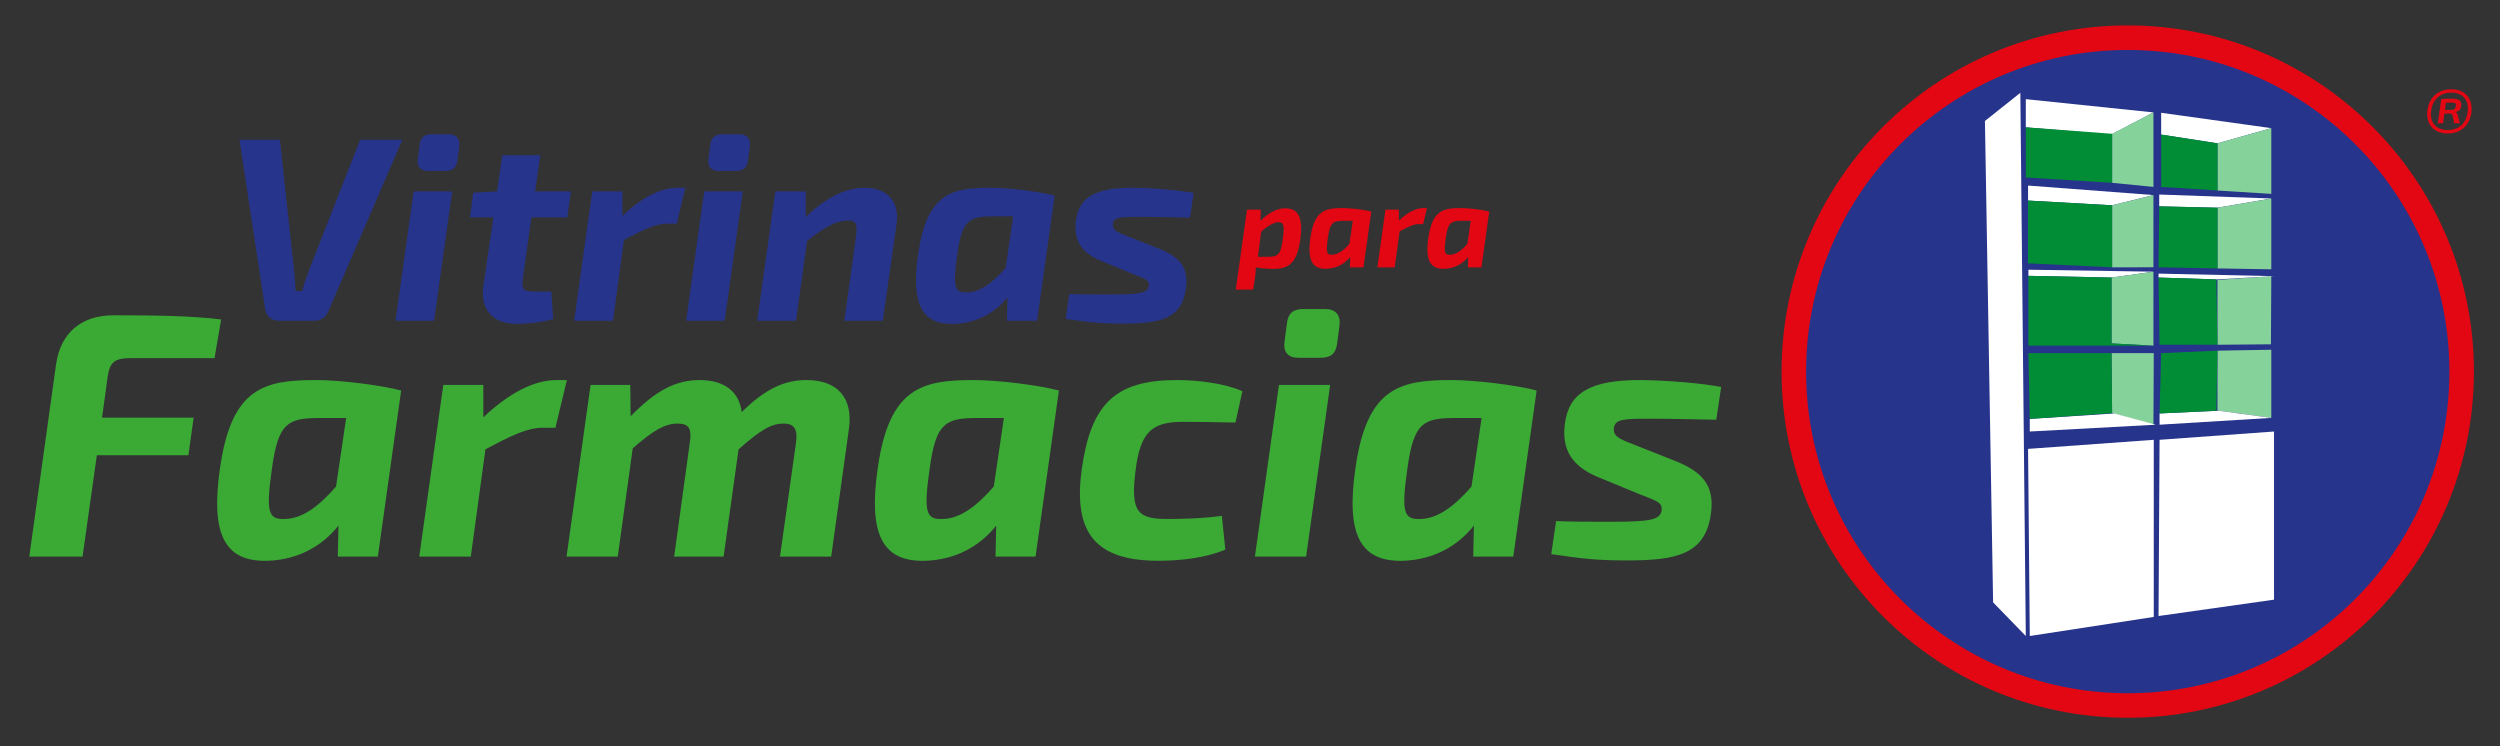 <?xml version="1.0" encoding="utf-8"?>
<!-- Generator: Adobe Illustrator 16.0.0, SVG Export Plug-In . SVG Version: 6.00 Build 0)  -->
<!DOCTYPE svg PUBLIC "-//W3C//DTD SVG 1.1//EN" "http://www.w3.org/Graphics/SVG/1.1/DTD/svg11.dtd">
<svg version="1.1" id="Capa_1" xmlns="http://www.w3.org/2000/svg" xmlns:xlink="http://www.w3.org/1999/xlink" x="0px" y="0px"
	 width="279.586px" height="83.447px" viewBox="0 0 279.586 83.447" enable-background="new 0 0 279.586 83.447"
	 xml:space="preserve">
<rect x="0" y="0" width="279.586" height="83.447" fill="#333333" stroke="none"/>
<g>
	<path fill="#27348B" d="M36.755,34.724c-0.293,0.733-0.821,1.144-1.613,1.144h-4.049c-0.761,0-1.349-0.585-1.437-1.29l-2.875-18.95
		h4.517l1.584,14.55c0.088,0.792,0.147,1.613,0.176,2.376h0.734c0.204-0.792,0.499-1.642,0.792-2.406l5.69-14.52h4.723
		L36.755,34.724z"/>
	<path fill="#27348B" d="M44.235,35.868l2.023-14.461h4.312l-2.024,14.461H44.235z M50.131,15.012c0.909,0,1.32,0.498,1.231,1.349
		l-0.206,1.584c-0.117,0.821-0.527,1.173-1.408,1.173h-1.848c-0.88,0-1.291-0.47-1.173-1.349l0.204-1.555
		c0.088-0.821,0.5-1.202,1.379-1.202H50.131z"/>
	<path fill="#27348B" d="M58.46,31.234c-0.147,1.085,0.059,1.38,1.262,1.38h1.936l0.206,3.049c-1.143,0.41-3.139,0.558-4.048,0.558
		c-2.729,0-4.137-1.613-3.756-4.253l1.115-7.657h-2.611l0.353-2.757l2.669-0.146l0.586-4.049h4.253l-0.586,4.049h4.018l-0.411,2.903
		h-4.019L58.46,31.234z"/>
	<path fill="#27348B" d="M75.679,25.016h-1.057c-1.319,0-2.64,0.644-4.841,1.817l-1.23,9.035h-4.342l2.024-14.461h3.374v2.727
		c2.17-2.052,4.283-3.137,6.16-3.137h0.88L75.679,25.016z"/>
	<path fill="#27348B" d="M76.732,35.868l2.025-14.461h4.311l-2.022,14.461H76.732z M82.629,15.012c0.91,0,1.321,0.498,1.232,1.349
		l-0.206,1.584c-0.117,0.821-0.528,1.173-1.408,1.173H80.4c-0.881,0-1.292-0.47-1.173-1.349l0.205-1.555
		c0.088-0.821,0.5-1.202,1.38-1.202H82.629z"/>
	<path fill="#27348B" d="M100.258,25.103l-1.526,10.765h-4.311l1.32-9.474c0.176-1.378-0.028-1.761-0.967-1.732
		c-1.321,0.031-2.641,0.793-4.518,2.29l-1.233,8.917h-4.34l2.024-14.461h3.402v2.875c2.171-2.142,4.429-3.285,6.6-3.285
		C99.084,20.997,100.668,22.403,100.258,25.103z"/>
	<path fill="#27348B" d="M117.946,21.877l-1.966,13.991h-3.374l0.059-2.611c-1.378,1.731-3.403,2.875-5.956,2.964
		c-3.666,0.117-4.839-2.26-4.019-7.862c0.969-6.748,3.755-7.362,8.067-7.362C112.87,20.997,116.273,21.436,117.946,21.877z
		 M112.459,29.972l0.852-5.779h-2.23c-2.699,0-3.491,0.411-4.019,4.224c-0.527,3.725-0.323,4.342,1.085,4.283
		C109.644,32.671,111.022,31.615,112.459,29.972z"/>
	<path fill="#27348B" d="M133.491,21.583l-0.41,2.758c-1.877-0.03-3.696-0.089-5.721-0.089c-2.142,0-2.786,0.059-2.903,0.765
		c-0.088,0.703,0.439,0.938,1.583,1.378l3.551,1.407c2.317,0.91,3.343,2.083,3.05,4.371c-0.439,3.52-2.903,4.019-7.099,4.019
		c-2.757,0-3.873-0.176-6.365-0.528l0.41-2.787c1.057,0.058,3.139,0.058,4.606,0.058c3.402,0,4.136-0.176,4.282-0.939
		c0.089-0.705-0.44-0.821-1.701-1.32l-3.491-1.438c-2.376-0.938-3.227-2.375-2.962-4.517c0.323-2.669,2.171-3.755,6.482-3.725
		C128.974,21.026,131.849,21.26,133.491,21.583z"/>
</g>
<g>
	<path fill="#3AAA35" d="M14.606,40.05c-1.753,0-2.336,0.428-2.57,2.103l-0.623,4.556h10.241l-0.584,4.205H10.83l-1.598,11.33H3.276
		l2.998-21.532c0.507-3.505,2.843-5.452,6.425-5.452c4.167,0,8.606,0.039,12.032,0.467l-0.74,4.323H14.606z"/>
	<path fill="#3AAA35" d="M44.863,43.672l-2.608,18.572h-4.479l0.079-3.465c-1.831,2.298-4.517,3.817-7.905,3.934
		c-4.867,0.155-6.425-2.998-5.333-10.438c1.283-8.954,4.983-9.771,10.708-9.771C38.127,42.504,42.645,43.088,44.863,43.672z
		 M37.582,54.418l1.129-7.67h-2.958c-3.583,0-4.634,0.545-5.335,5.607c-0.701,4.945-0.428,5.761,1.44,5.685
		C33.843,58,35.674,56.6,37.582,54.418z"/>
	<path fill="#3AAA35" d="M62.114,47.837h-1.401c-1.754,0-3.506,0.857-6.426,2.416l-1.635,11.991h-5.763l2.687-19.195h4.477v3.621
		c2.882-2.727,5.685-4.166,8.178-4.166h1.167L62.114,47.837z"/>
	<path fill="#3AAA35" d="M94.94,47.954l-1.985,14.29H87.23l1.791-12.732c0.233-1.712-0.35-2.141-1.401-2.141
		c-1.285,0-2.493,0.623-5.024,2.882l-1.674,11.991h-5.529l1.751-12.732c0.234-1.558-0.078-2.141-1.362-2.141
		c-1.362,0-2.609,0.661-5.023,2.765l-1.674,12.108H63.36l2.688-19.195h4.438l0.039,3.504c2.766-2.842,5.023-4.049,7.711-4.049
		c2.804,0,4.439,1.324,4.712,3.582c2.569-2.533,4.712-3.582,7.242-3.582C93.771,42.504,95.408,44.606,94.94,47.954z"/>
	<path fill="#3AAA35" d="M118.422,43.672l-2.61,18.572h-4.478l0.078-3.465c-1.831,2.298-4.516,3.817-7.904,3.934
		c-4.868,0.155-6.426-2.998-5.334-10.438c1.284-8.954,4.984-9.771,10.707-9.771C111.684,42.504,116.203,43.088,118.422,43.672z
		 M111.14,54.418l1.129-7.67h-2.96c-3.582,0-4.634,0.545-5.335,5.607c-0.7,4.945-0.428,5.761,1.441,5.685
		C107.401,58,109.231,56.6,111.14,54.418z"/>
	<path fill="#3AAA35" d="M138.943,43.75l-0.779,3.503c-2.259-0.039-4.4-0.078-5.802-0.078c-3.466,0-4.829,1.013-5.375,5.491
		c-0.583,4.635,0.272,5.374,3.583,5.374c1.401,0,3.895-0.04,6.075-0.351l0.389,3.777c-2.219,0.934-5.023,1.246-7.477,1.246
		c-6.853,0-9.618-2.92-8.565-10.318c1.012-7.166,3.698-9.891,10.591-9.891C133.919,42.504,136.918,42.852,138.943,43.75z"/>
	<path fill="#3AAA35" d="M140.344,62.244l2.687-19.195h5.725l-2.688,19.195H140.344z M148.172,34.56
		c1.207,0,1.751,0.661,1.635,1.791l-0.273,2.102c-0.154,1.09-0.7,1.558-1.869,1.558h-2.451c-1.17,0-1.715-0.623-1.56-1.791
		l0.271-2.063c0.118-1.091,0.662-1.596,1.832-1.596H148.172z"/>
	<path fill="#3AAA35" d="M171.848,43.672l-2.611,18.572h-4.478l0.077-3.465c-1.83,2.298-4.517,3.817-7.904,3.934
		c-4.868,0.155-6.424-2.998-5.335-10.438c1.285-8.954,4.985-9.771,10.708-9.771C165.109,42.504,169.626,43.088,171.848,43.672z
		 M164.565,54.418l1.129-7.67h-2.959c-3.583,0-4.634,0.545-5.336,5.607c-0.699,4.945-0.428,5.761,1.441,5.685
		C160.826,58,162.656,56.6,164.565,54.418z"/>
	<path fill="#3AAA35" d="M192.485,43.28l-0.546,3.661c-2.491-0.038-4.905-0.116-7.593-0.116c-2.842,0-3.699,0.078-3.856,1.012
		c-0.116,0.937,0.585,1.246,2.104,1.831l4.713,1.868c3.075,1.208,4.438,2.766,4.048,5.803c-0.584,4.674-3.855,5.336-9.424,5.336
		c-3.659,0-5.14-0.235-8.448-0.702l0.543-3.7c1.403,0.078,4.167,0.078,6.115,0.078c4.517,0,5.49-0.234,5.685-1.245
		c0.118-0.934-0.583-1.09-2.258-1.751l-4.635-1.909c-3.153-1.246-4.284-3.154-3.933-5.997c0.429-3.545,2.883-4.983,8.606-4.944
		C186.489,42.541,190.303,42.852,192.485,43.28z"/>
</g>
<g>
	<path fill="#E30613" d="M145.415,26.8c-0.379,2.852-1.491,3.271-3.05,3.271c-0.523,0-1.257-0.052-1.923-0.169
		c0,0.391-0.026,0.772-0.093,1.216l-0.208,1.27h-1.938l1.256-8.938h1.532l-0.027,1.243c0.681-0.68,1.716-1.4,2.71-1.4
		C145.139,23.292,145.768,24.181,145.415,26.8z M142.967,24.851c-0.458,0-1.218,0.405-1.924,1.059l-0.366,2.813h0.995
		c1.319,0,1.544-0.236,1.779-1.949C143.686,25.138,143.542,24.851,142.967,24.851z"/>
	<path fill="#E30613" d="M153.359,23.658l-0.879,6.244h-1.505L151,28.737c-0.613,0.771-1.518,1.282-2.654,1.321
		c-1.637,0.053-2.16-1.007-1.793-3.507c0.432-3.009,1.675-3.285,3.599-3.285C151.095,23.265,152.611,23.463,153.359,23.658z
		 M150.911,27.271l0.38-2.578h-0.994c-1.205,0-1.559,0.183-1.794,1.885c-0.236,1.662-0.143,1.937,0.484,1.909
		C149.654,28.475,150.269,28.004,150.911,27.271z"/>
	<path fill="#E30613" d="M159.156,25.059h-0.473c-0.587,0-1.178,0.288-2.158,0.811l-0.55,4.032h-1.936l0.901-6.452h1.506v1.217
		c0.967-0.917,1.911-1.402,2.747-1.402h0.394L159.156,25.059z"/>
	<path fill="#E30613" d="M166.55,23.658l-0.876,6.244h-1.506l0.025-1.165c-0.615,0.771-1.519,1.282-2.655,1.321
		c-1.638,0.053-2.16-1.007-1.794-3.507c0.432-3.009,1.673-3.285,3.602-3.285C164.286,23.265,165.806,23.463,166.55,23.658z
		 M164.104,27.271l0.379-2.578h-0.995c-1.204,0-1.558,0.183-1.793,1.885c-0.236,1.662-0.145,1.937,0.484,1.909
		C162.847,28.475,163.461,28.004,164.104,27.271z"/>
</g>
<circle fill="#E30613" cx="237.955" cy="41.557" r="38.714"/>
<circle fill="#27348B" cx="237.955" cy="41.557" r="35.972"/>
<g>
	<path fill="#E30613" d="M276.397,12.495c-0.166,1.535-1.2,2.435-2.667,2.435c-1.535,0-2.444-1.045-2.268-2.535
		c0.166-1.468,1.19-2.412,2.689-2.412C275.486,9.982,276.564,10.838,276.397,12.495z M274.141,10.361
		c-1.357,0-2.134,0.889-2.267,2.101c-0.135,1.355,0.667,2.079,1.855,2.079c1.312,0,2.134-0.812,2.257-2.146
		C276.098,11.084,275.33,10.361,274.141,10.361z M275.242,11.884c-0.045,0.344-0.189,0.533-0.611,0.645l-0.012,0.021
		c0.135,0.056,0.211,0.155,0.268,0.411l0.199,0.823h-0.622l-0.166-0.833c-0.056-0.212-0.146-0.246-0.312-0.246h-0.611l-0.155,1.079
		h-0.589l0.389-2.713c0.39-0.033,0.645-0.033,1.211-0.033C274.819,11.039,275.342,11.139,275.242,11.884z M274.198,11.483h-0.658
		l-0.109,0.811h0.567c0.41-0.011,0.599-0.055,0.645-0.433C274.685,11.539,274.564,11.483,274.198,11.483z"/>
</g>
<g>
	<polygon fill="#FFFFFF" points="222.898,67.369 226.554,71.127 225.945,10.378 221.984,13.528 	"/>
	<polygon fill="#FFFFFF" points="226.554,11.089 240.829,12.572 236.103,15.051 226.554,14.239 	"/>
	<polygon fill="#FFFFFF" points="254.01,14.333 241.692,12.613 241.692,15.051 247.989,16.028 	"/>
	<polygon fill="#86D29B" points="240.829,20.903 236.207,20.447 236.207,14.962 240.829,12.572 	"/>
	<polygon fill="#86D29B" points="254.01,21.683 247.989,21.306 247.989,16.028 254.01,14.333 	"/>
	<polygon fill="#FFFFFF" points="226.808,22.43 236.207,22.959 240.829,21.815 226.808,20.753 	"/>
	<polygon fill="#FFFFFF" points="241.476,21.756 241.476,23.076 247.989,23.227 254.01,22.198 	"/>
	<polygon fill="#86D29B" points="240.829,29.893 236.207,29.894 236.207,22.959 240.829,21.815 	"/>
	<polygon fill="#86D29B" points="254.01,30.116 247.989,30.021 247.989,23.227 254.01,22.198 	"/>
	<polygon fill="#FFFFFF" points="226.847,30.162 226.847,30.848 236.141,31.038 240.829,30.383 	"/>
	<polygon fill="#86D29B" points="240.829,38.654 236.141,38.405 236.141,31.038 240.829,30.383 	"/>
	<polygon fill="#86D29B" points="253.969,38.506 247.989,38.554 247.989,31.303 254.01,30.884 	"/>
	<polygon fill="#FFFFFF" points="241.4,30.6 241.4,31.038 247.856,31.249 254.314,30.885 	"/>
	<polygon fill="#86D29B" points="240.829,47.519 236.207,46.2 236.141,39.496 240.865,39.496 	"/>
	<polygon fill="#86D29B" points="254.01,46.734 247.989,45.908 247.989,39.216 254.01,39.114 	"/>
	<polygon fill="#FFFFFF" points="226.999,48.258 241.081,47.496 236.447,46.238 226.999,46.849 	"/>
	<polygon fill="#FFFFFF" points="254.01,46.734 241.514,47.496 241.514,46.238 248.142,45.934 	"/>
	<polygon fill="#FFFFFF" points="226.999,71.127 240.865,68.993 240.865,49.185 226.808,50.2 	"/>
	<polygon fill="#FFFFFF" points="241.514,49.185 241.4,68.892 254.314,67.063 254.314,48.258 	"/>
	<polygon fill="#008D36" points="226.999,46.849 226.847,39.496 236.141,39.496 236.207,46.2 	"/>
	<polygon fill="#008D36" points="241.514,46.238 241.692,39.496 247.989,39.216 247.856,45.934 	"/>
	<polygon fill="#008D36" points="240.829,38.654 226.847,38.654 226.847,30.848 236.141,31.038 236.141,38.405 	"/>
	<polygon fill="#008D36" points="247.856,31.249 247.989,38.554 241.514,38.554 241.4,31.038 	"/>
	<polygon fill="#008D36" points="247.989,30.021 241.4,29.894 241.476,23.076 247.989,23.227 	"/>
	<polygon fill="#008D36" points="236.207,22.959 236.207,29.894 226.808,29.45 226.808,22.43 	"/>
	<polygon fill="#008D36" points="247.989,21.306 247.989,16.028 241.692,15.051 241.692,20.903 	"/>
	<polygon fill="#008D36" points="236.207,20.447 236.207,14.962 226.554,14.239 226.554,19.847 	"/>
</g>
</svg>
